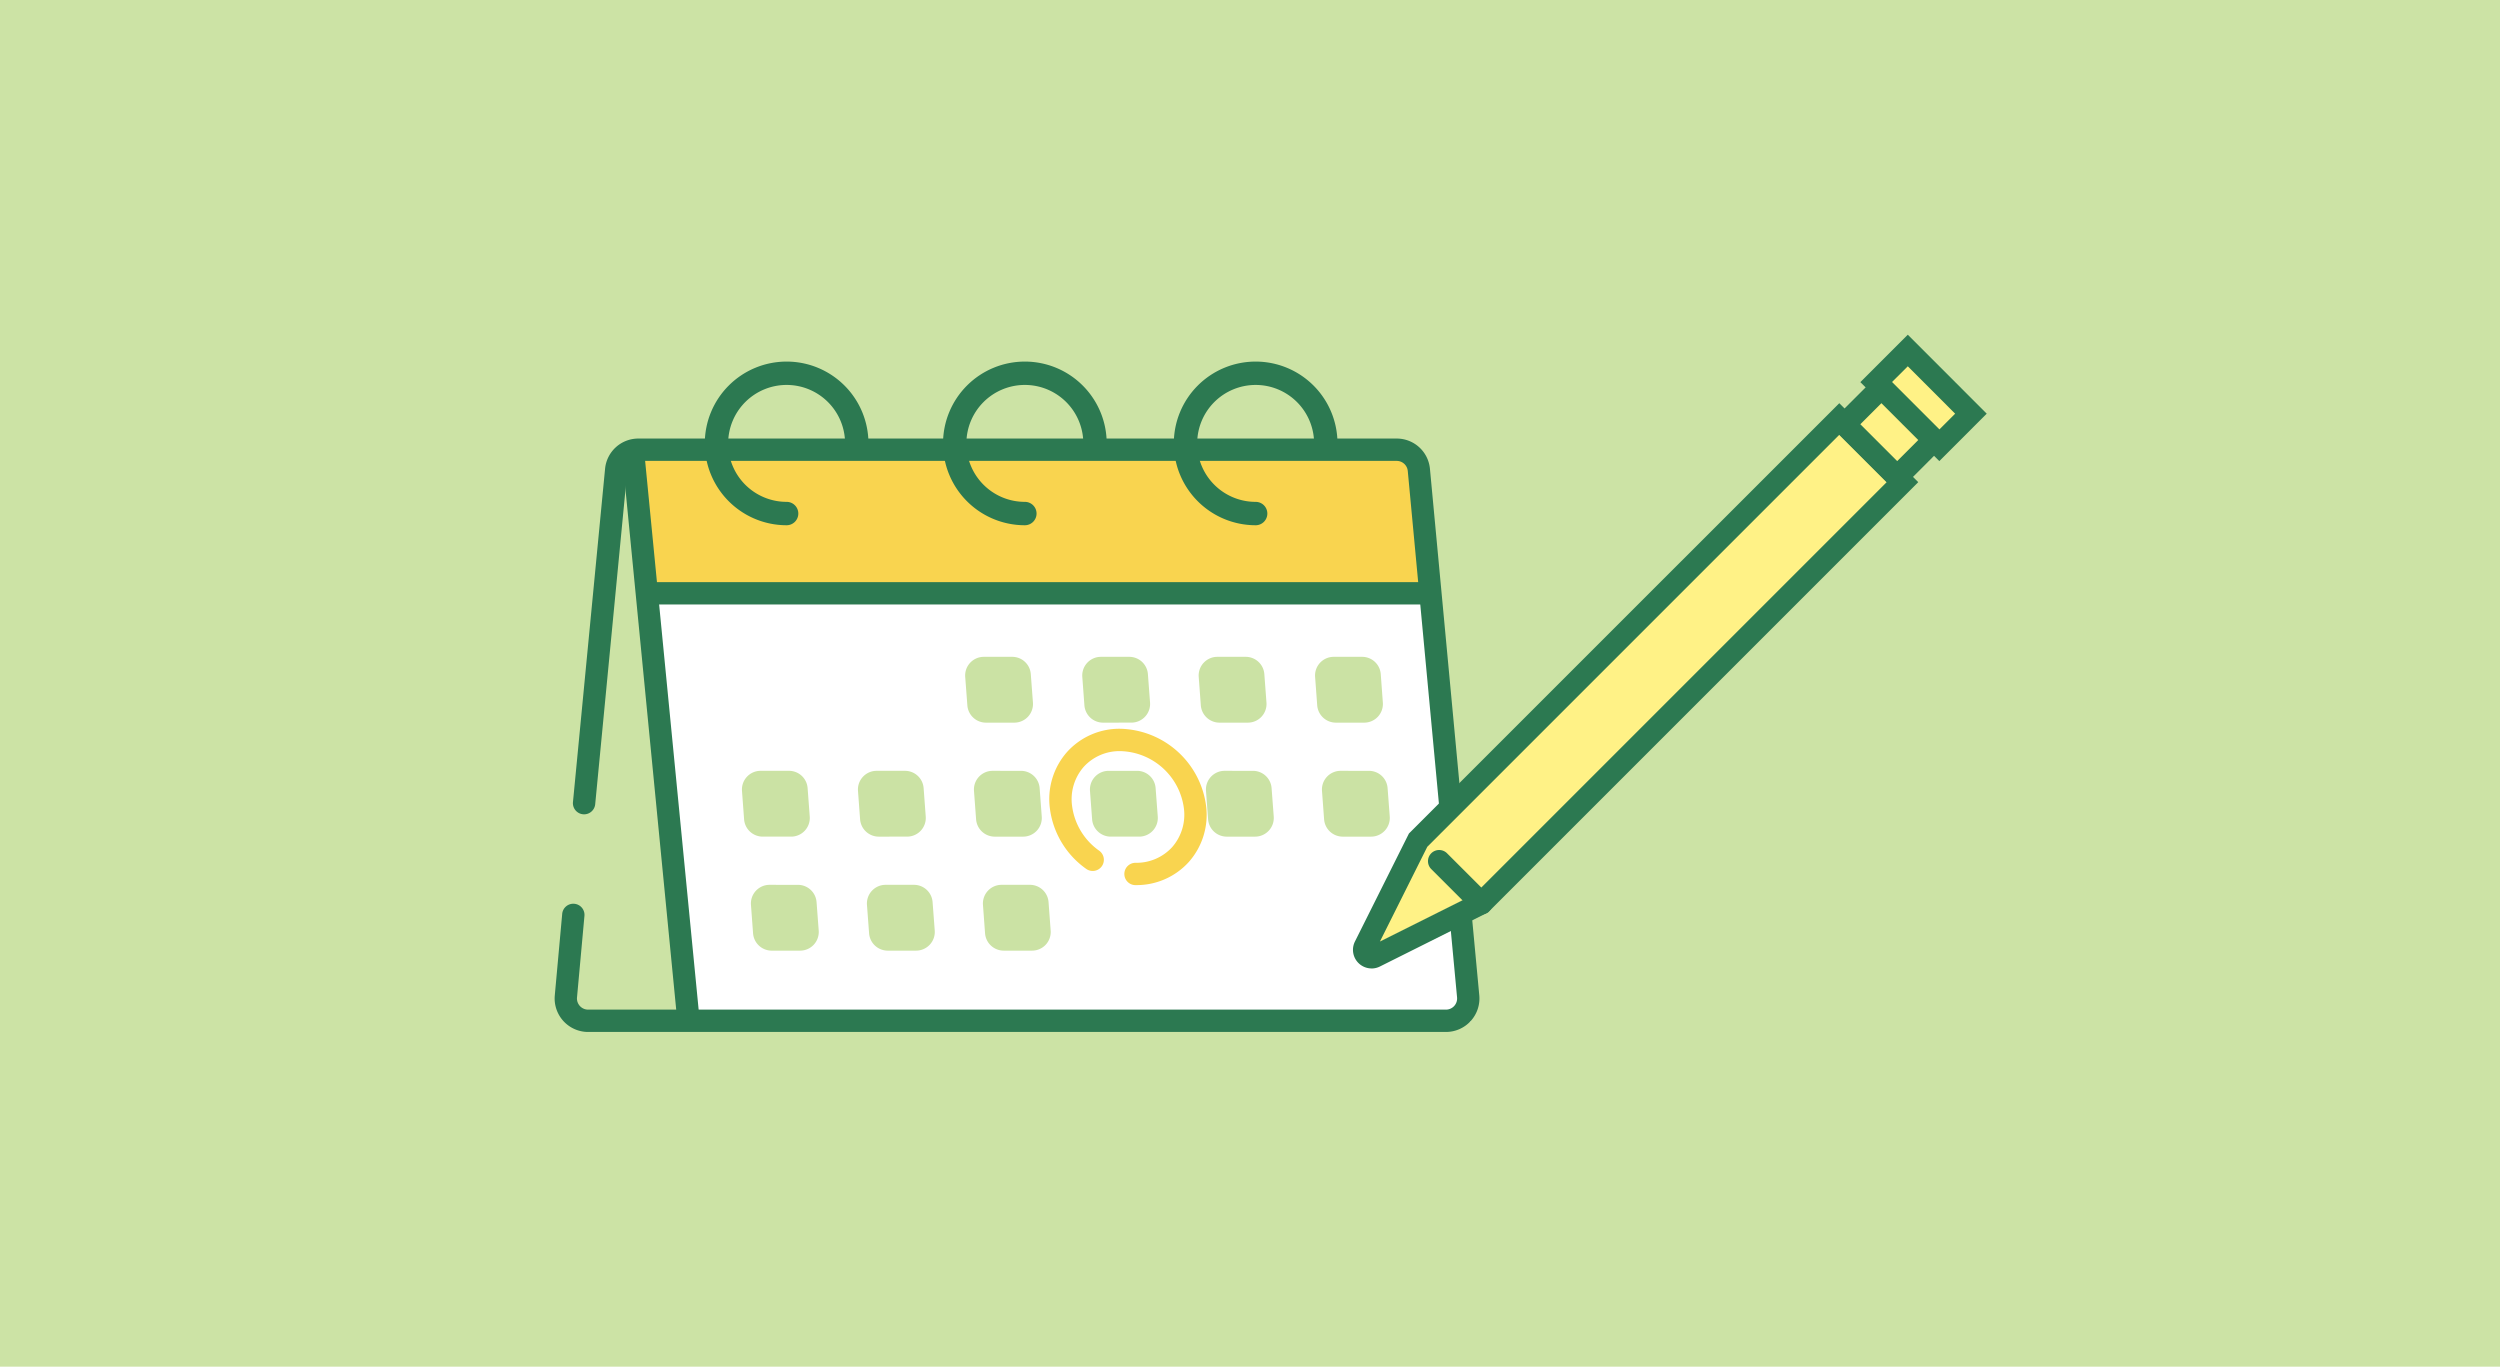 <svg xmlns="http://www.w3.org/2000/svg" xmlns:xlink="http://www.w3.org/1999/xlink" width="375" height="205" viewBox="0 0 375 205"><defs><clipPath id="a"><rect width="214.816" height="104.588" fill="none"/></clipPath></defs><g transform="translate(-283 -3199)"><g transform="translate(0 -48)"><rect width="375" height="205" transform="translate(283 3247)" fill="#cce3a5"/><g transform="translate(366.193 3297.206)"><path d="M130.048,37.547H12.789L11.011,15.432H128.27Z" transform="translate(1.286 1.802)" fill="#f9d44f"/><path d="M135.9,98.991H18.643L12.6,35.236H129.862Z" transform="translate(1.471 4.114)" fill="#fff"/><g transform="translate(0 0)"><g clip-path="url(#a)"><path d="M105.873,58.579a2.8,2.8,0,0,0-2.8,3.01l.316,4.262a2.807,2.807,0,0,0,2.8,2.6h4.247a2.808,2.808,0,0,0,2.8-3.013l-.322-4.262a2.8,2.8,0,0,0-2.791-2.594Z" transform="translate(12.033 6.839)" fill="#cbe2a4"/><path d="M72.229,65.85a2.807,2.807,0,0,0,2.8,2.6h4.248a2.8,2.8,0,0,0,2.8-3.013l-.322-4.262a2.792,2.792,0,0,0-2.791-2.594H74.71a2.8,2.8,0,0,0-2.8,3.01Z" transform="translate(8.395 6.839)" fill="#cbe2a4"/><path d="M67.689,80.747l-.317-4.263a2.8,2.8,0,0,0-2.8-2.594H60.335a2.8,2.8,0,0,0-2.8,3.01l.314,4.263a2.809,2.809,0,0,0,2.8,2.6H64.9a2.8,2.8,0,0,0,2.791-3.012" transform="translate(6.717 8.627)" fill="#cbe2a4"/><path d="M78.24,53.135a2.806,2.806,0,0,0,2.8-3.012l-.321-4.263a2.8,2.8,0,0,0-2.791-2.593H73.678a2.8,2.8,0,0,0-2.8,3.009l.316,4.263a2.805,2.805,0,0,0,2.8,2.6Z" transform="translate(8.274 5.052)" fill="#cbe2a4"/><path d="M111.994,45.86a2.8,2.8,0,0,0-2.8-2.593h-4.248a2.8,2.8,0,0,0-2.8,3.009l.316,4.263a2.81,2.81,0,0,0,2.8,2.6h4.246a2.8,2.8,0,0,0,2.8-3.012Z" transform="translate(11.926 5.052)" fill="#cbe2a4"/><path d="M90.291,58.579a2.8,2.8,0,0,0-2.8,3.01l.316,4.262a2.807,2.807,0,0,0,2.8,2.6h4.247a2.808,2.808,0,0,0,2.8-3.013l-.322-4.262a2.8,2.8,0,0,0-2.791-2.594Z" transform="translate(10.214 6.839)" fill="#cbe2a4"/><path d="M96.358,45.86a2.8,2.8,0,0,0-2.8-2.593H89.314a2.8,2.8,0,0,0-2.8,3.009l.316,4.263a2.811,2.811,0,0,0,2.8,2.6h4.247a2.8,2.8,0,0,0,2.8-3.012Z" transform="translate(10.1 5.052)" fill="#cbe2a4"/><path d="M59.129,58.579a2.8,2.8,0,0,0-2.8,3.01l.316,4.262a2.807,2.807,0,0,0,2.8,2.6h4.248a2.8,2.8,0,0,0,2.8-3.013l-.315-4.262a2.806,2.806,0,0,0-2.8-2.594Z" transform="translate(6.576 6.839)" fill="#cbe2a4"/><path d="M64.988,45.86A2.791,2.791,0,0,0,62.2,43.267H57.95a2.8,2.8,0,0,0-2.8,3.009l.322,4.263a2.8,2.8,0,0,0,2.791,2.6h4.247a2.8,2.8,0,0,0,2.8-3.012Z" transform="translate(6.438 5.052)" fill="#cbe2a4"/><path d="M29.173,73.891a2.8,2.8,0,0,0-2.8,3.01l.316,4.263a2.805,2.805,0,0,0,2.8,2.6h4.246a2.8,2.8,0,0,0,2.8-3.012l-.321-4.263a2.8,2.8,0,0,0-2.791-2.594Z" transform="translate(3.078 8.627)" fill="#cbe2a4"/><path d="M35.011,61.172a2.8,2.8,0,0,0-2.8-2.594H27.967a2.8,2.8,0,0,0-2.8,3.01l.316,4.262a2.805,2.805,0,0,0,2.8,2.6h4.247a2.8,2.8,0,0,0,2.8-3.013Z" transform="translate(2.938 6.839)" fill="#cbe2a4"/><path d="M48.11,68.448a2.8,2.8,0,0,0,2.8-3.013l-.316-4.262a2.8,2.8,0,0,0-2.8-2.594H43.548a2.8,2.8,0,0,0-2.8,3.01l.316,4.262a2.81,2.81,0,0,0,2.8,2.6Z" transform="translate(4.757 6.839)" fill="#cbe2a4"/><path d="M42.273,81.163a2.807,2.807,0,0,0,2.8,2.6h4.247a2.807,2.807,0,0,0,2.8-3.012l-.322-4.263A2.8,2.8,0,0,0,49,73.891H44.754a2.8,2.8,0,0,0-2.8,3.01Z" transform="translate(4.898 8.627)" fill="#cbe2a4"/><path d="M113.044,45.434" transform="translate(13.198 5.305)" fill="#fff286"/><path d="M133.7,102.96H5.025a5.025,5.025,0,0,1-5-5.482L1.137,85.25a1.675,1.675,0,1,1,3.337.3L3.358,97.783A1.676,1.676,0,0,0,5.025,99.61H133.7a1.676,1.676,0,0,0,1.667-1.831l-7.394-78.961A1.669,1.669,0,0,0,126.3,17.3H12.569A1.669,1.669,0,0,0,10.9,18.813L6.087,68.8a1.675,1.675,0,0,1-3.335-.322L7.567,18.492a5.006,5.006,0,0,1,5-4.544H126.3a5,5,0,0,1,5,4.556L138.7,97.465a5.023,5.023,0,0,1-5,5.494" transform="translate(0 1.629)" fill="#2c7951"/><rect width="3.35" height="86.131" transform="translate(10.087 17.662) rotate(-5.57)" fill="#2c7951"/><rect width="116.609" height="3.35" transform="translate(14.724 37.115)" fill="#2c7951"/><path d="M32.445,28.159A12.275,12.275,0,1,1,44.721,15.883a1.753,1.753,0,1,1-3.507,0,8.769,8.769,0,1,0-8.769,8.768,1.754,1.754,0,0,1,0,3.508" transform="translate(2.355 0.422)" fill="#2c7951"/><path d="M64.445,28.159A12.275,12.275,0,1,1,76.721,15.883a1.753,1.753,0,1,1-3.507,0,8.769,8.769,0,1,0-8.769,8.768,1.754,1.754,0,0,1,0,3.508" transform="translate(6.091 0.422)" fill="#2c7951"/><path d="M95.445,28.159a12.275,12.275,0,1,1,12.275-12.275,1.753,1.753,0,1,1-3.507,0,8.769,8.769,0,1,0-8.769,8.768,1.754,1.754,0,0,1,0,3.508" transform="translate(9.71 0.422)" fill="#2c7951"/><path d="M79.376,76.384a1.675,1.675,0,0,1,0-3.35,7.256,7.256,0,0,0,5.507-2.362,7.37,7.37,0,0,0,1.748-5.826,9.844,9.844,0,0,0-9.518-8.563,7.256,7.256,0,0,0-5.507,2.362,7.37,7.37,0,0,0-1.748,5.826,9.732,9.732,0,0,0,4.073,6.751,1.675,1.675,0,1,1-1.954,2.722,13.09,13.09,0,0,1-5.448-9.1,10.672,10.672,0,0,1,2.58-8.434,10.559,10.559,0,0,1,8-3.48A13.275,13.275,0,0,1,89.959,64.47,10.672,10.672,0,0,1,87.38,72.9a10.561,10.561,0,0,1-8,3.48" transform="translate(7.758 6.18)" fill="#f9d44f"/><path d="M126.308,83.968l-15.955,7.978a1.117,1.117,0,0,1-1.5-1.5l7.978-15.955L180,11.319l9.477,9.476Z" transform="translate(12.694 1.322)" fill="#fff286"/><path d="M110.028,93.987a2.793,2.793,0,0,1-2.5-4.042l8.1-16.2.192-.192L180.18,9.2l11.844,11.844-64.548,64.55-16.2,8.1a2.8,2.8,0,0,1-1.25.3m8.356-18.256-7.106,14.214,14.213-7.107,61.8-61.8-7.107-7.107Zm8.1,8.484h0Z" transform="translate(12.52 1.074)" fill="#2c7951"/><rect width="6.709" height="13.401" transform="translate(198.227 7.114) rotate(-45)" fill="#fff286"/><path d="M187.227,18.959,175.383,7.114,182.5,0,194.34,11.845ZM180.12,7.114l7.107,7.107,2.375-2.375L182.5,4.738Z" transform="translate(20.476 0)" fill="#2c7951"/><path d="M125.307,78.884a1.67,1.67,0,0,1-1.185-.49L117.8,72.076a1.675,1.675,0,0,1,2.369-2.37l6.319,6.317a1.675,1.675,0,0,1-1.185,2.86" transform="translate(13.696 8.081)" fill="#2c7951"/><rect width="7.818" height="11.167" transform="translate(193.489 13.431) rotate(-45)" fill="#fff286"/><path d="M181.405,23.118,171.14,12.852l7.9-7.9L189.3,15.22Zm-5.528-10.266,5.528,5.528,3.158-3.159-5.527-5.527Z" transform="translate(19.981 0.579)" fill="#2c7951"/></g></g></g></g></g></svg>